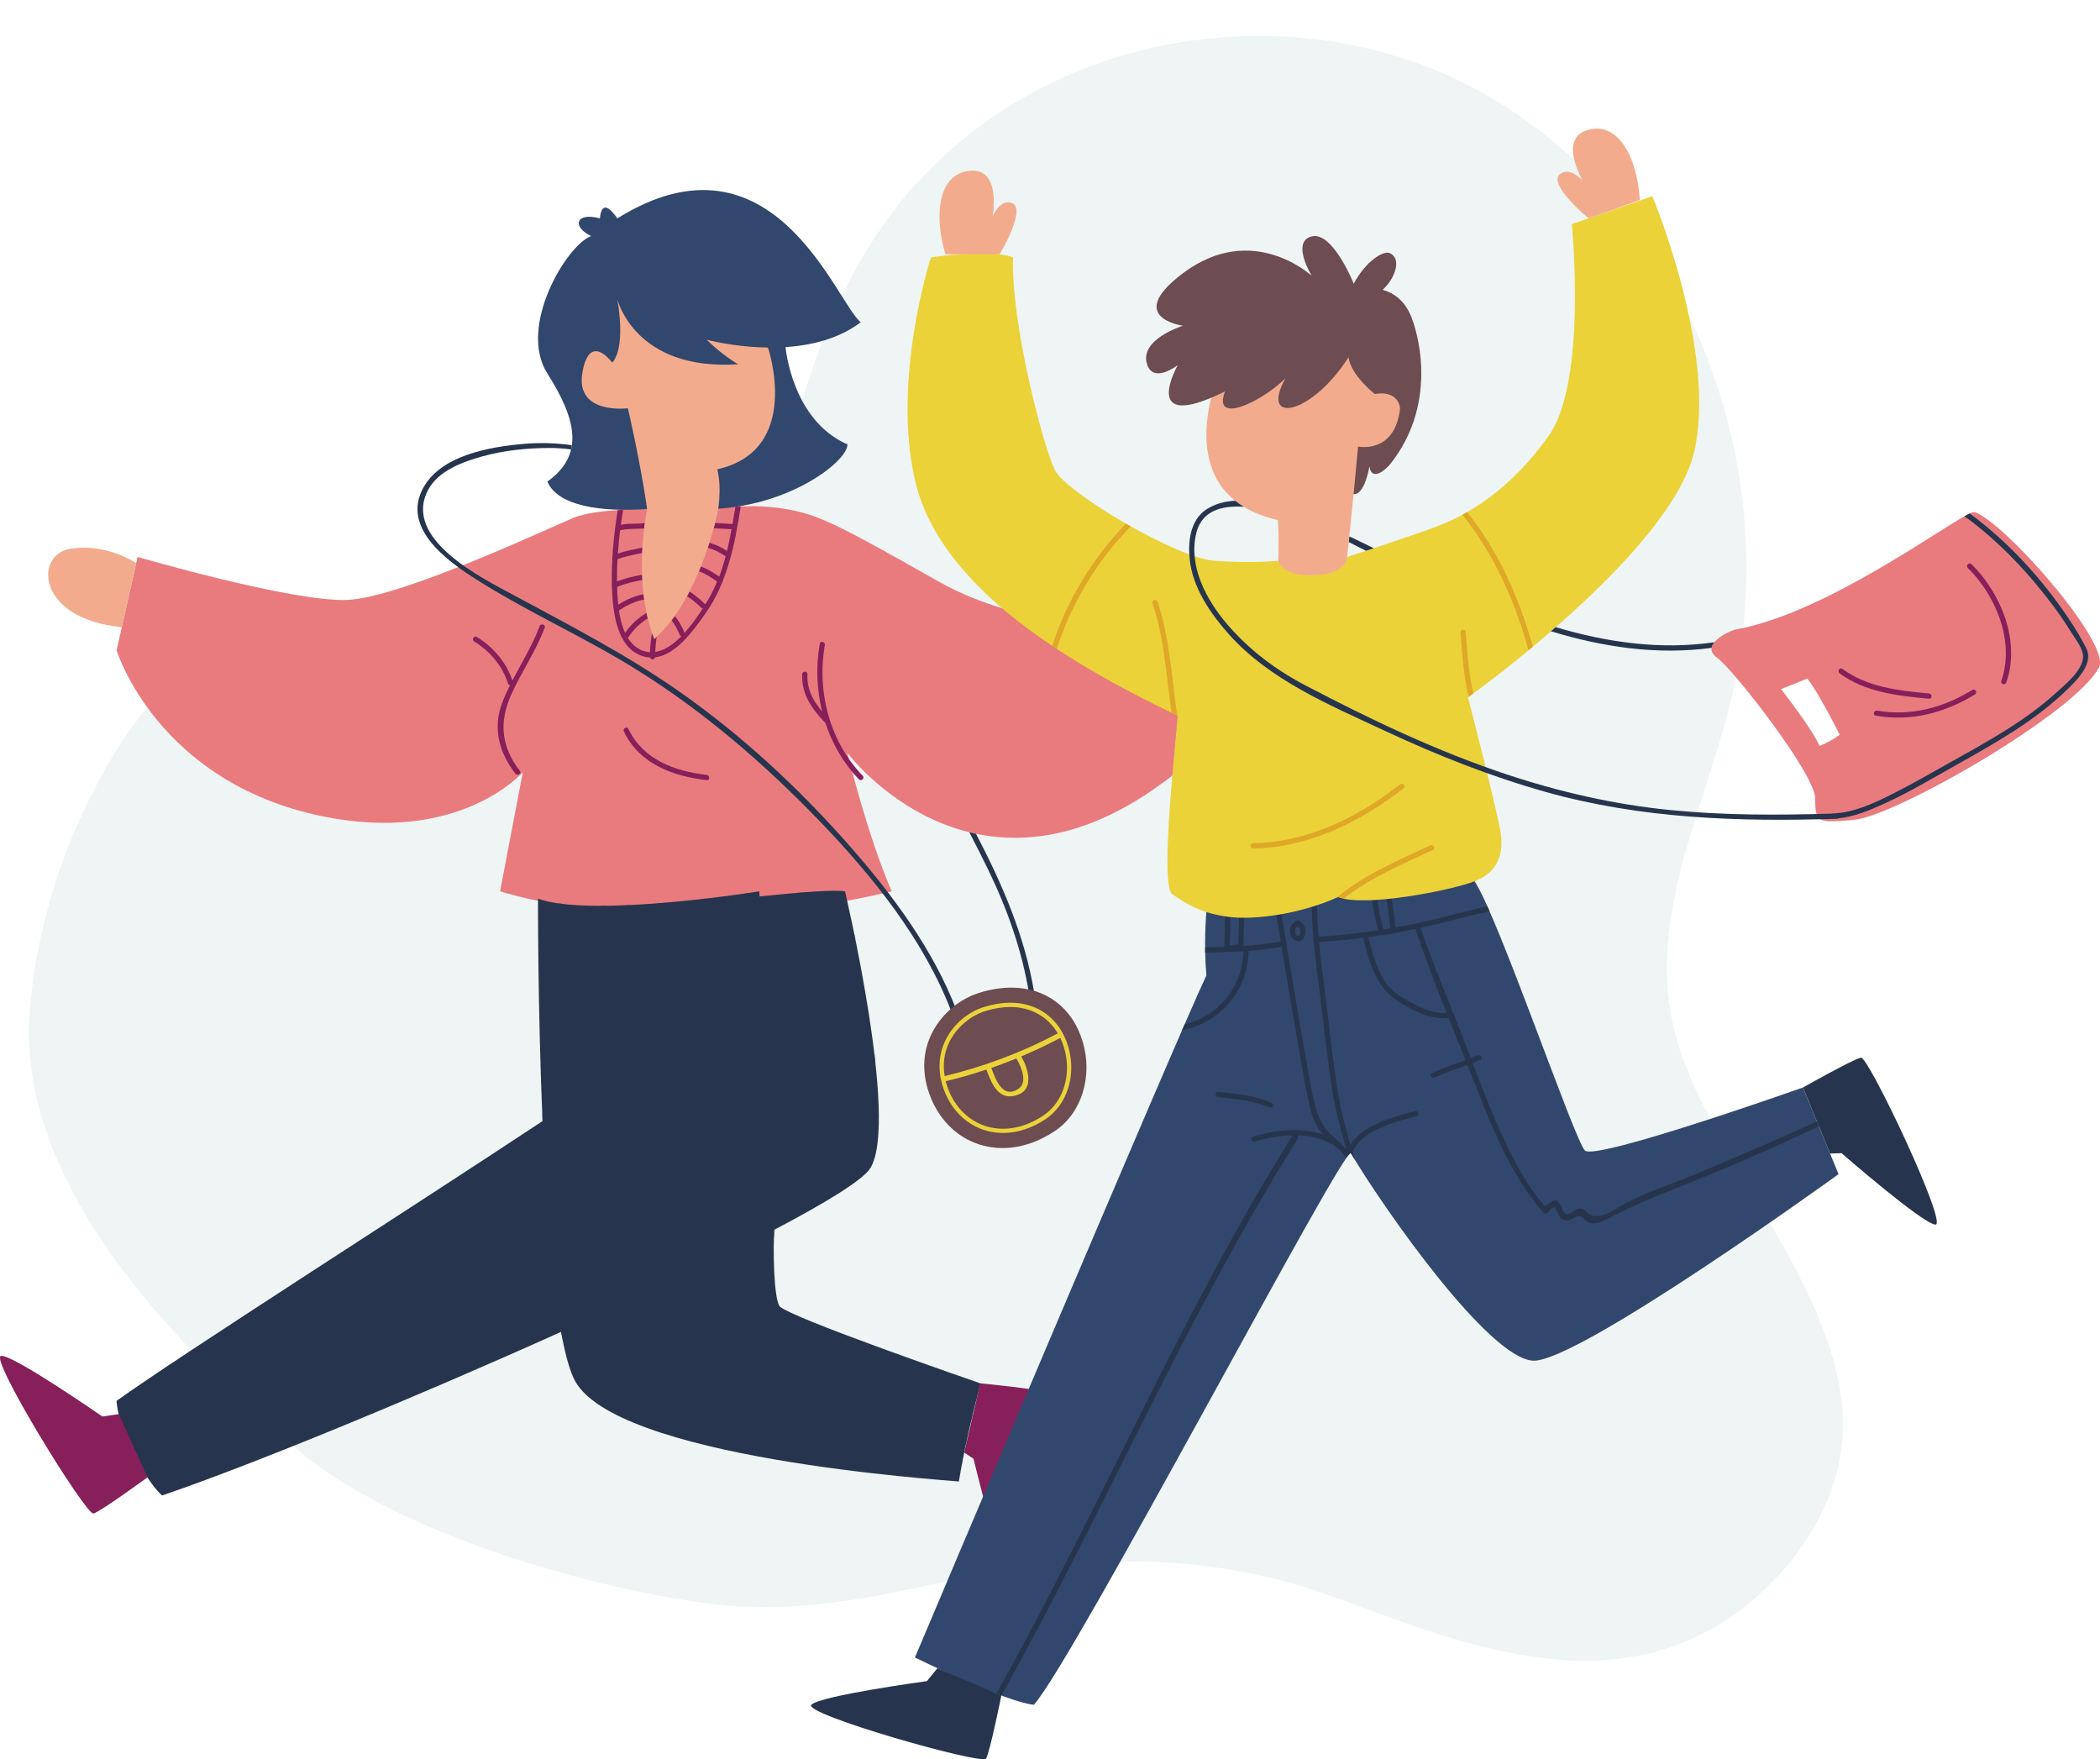 <?xml version="1.0" encoding="utf-8"?>
<!-- Generator: Adobe Illustrator 23.0.4, SVG Export Plug-In . SVG Version: 6.00 Build 0)  -->
<svg version="1.1" xmlns="http://www.w3.org/2000/svg" xmlns:xlink="http://www.w3.org/1999/xlink" x="0px" y="0px"
	 viewBox="0 0 399.74 334.86" style="enable-background:new 0 0 399.74 334.86;" xml:space="preserve">
<style type="text/css">
	.st0{display:none;}
	.st1{display:inline;fill:#FFFFFF;}
	.st2{opacity:0.1;fill:#569B94;}
	.st3{fill:#E97B7E;}
	.st4{fill:#861F5A;}
	.st5{fill:#26354D;}
	.st6{fill:#32476D;}
	.st7{fill:#F2AC8D;}
	.st8{opacity:0.6;fill:#F2AC8D;}
	.st9{opacity:0.6;}
	.st10{fill:#6D4C52;}
	.st11{fill:#EBD239;}
	.st12{fill:#D78C1B;}
	.st13{display:inline;}
	.st14{fill:#1D2626;}
</style>
<g id="BACKGROUND" class="st0">
	<rect x="-62.17" y="-68.06" class="st1" width="500" height="500"/>
</g>
<g id="OBJECTS_1_">
	<path id="BG" class="st2" d="M343.74,245.43c-5.46-11.34-12.58-21.8-18.44-32.93c-3.39-6.43-6.18-13.02-7.39-20.23
		c-1.16-6.93-0.6-14.04,0.72-20.9c2.55-13.26,7.99-25.76,11.04-38.9c5.01-21.58,3.15-44.52-4.99-65.1
		c-7.56-19.1-20.78-35.96-38.11-47.09c-18.23-11.71-40.17-15.6-61.45-12.29c-21.72,3.37-41.68,14.73-55.06,32.2
		c-6.67,8.7-11.5,18.7-15.04,29.04c-3.49,10.19-6.54,20.47-13.49,28.94c-11.51,14.02-30.36,14.92-47.14,15.52
		c-10.26,0.37-20.22,1.04-30.26,3.39c-10.36,2.43-20.46,6.25-29.67,11.6C25.82,133.7,7.7,161.5,5.62,193.33
		c-2.53,38.73,41.29,73.57,49.37,81.13c17.52,16.37,55.55,27.59,79.81,30.76c12.57,1.64,25.15,0.09,37.47-2.54
		c14.97-3.2,30.15-5.72,45.5-5.43c7.77,0.14,15.5,1.14,23.08,2.83c6.84,1.53,13.3,3.97,19.85,6.4c11.46,4.25,23.19,8.23,35.42,9.4
		c11.92,1.14,23.72-1.35,33.59-8.27c10.17-7.13,18.65-18.4,20.65-30.84C352.11,265.9,348.39,255.1,343.74,245.43z"/>
	<g id="_x30_1">
		<g>
			<path class="st3" d="M123.19,96.91c0,0-9.67-0.13-14,1.65c-4.33,1.78-32.67,15.15-43,15.63s-40-8.18-40-8.18l-4,17.77
				c0,0,7.67,25.02,39,31.56c26.33,5.5,38.33-8.35,38.33-8.35l-4.33,22.67c0,0,31.12,10.34,74.56,0
				c-4.56-10.34-8.44-26.34-8.44-26.34s24,32.06,59.77,5.86c20.1-13.86,2.28-29.82,2.28-29.82s-25.51,2.22-44.85-8.75
				c-19.33-10.96-22.81-12.68-29-13.73c-6.19-1.05-12.67-0.24-12.67-0.24S123.86,111.81,123.19,96.91z"/>
			<g>
				<g>
					<path class="st4" d="M102.71,119.2c-1.34,3.63-3.39,6.9-5.17,10.32c-1.22-3.52-3.61-6.32-6.77-8.28
						c-0.55-0.34-1.05,0.52-0.5,0.86c3.04,1.89,5.34,4.6,6.44,8.03c0.06,0.19,0.2,0.29,0.36,0.33c-0.52,1.04-1.01,2.1-1.43,3.19
						c-1.9,4.91-0.68,9.53,2.46,13.6c0.39,0.5,1.26,0.01,0.86-0.5c-3.58-4.64-4-9.29-1.63-14.57c1.95-4.34,4.69-8.23,6.35-12.71
						C103.9,118.86,102.93,118.6,102.71,119.2z"/>
					<path class="st4" d="M134.52,147.5c-6.08-0.7-12.11-2.9-14.9-8.75c-0.28-0.58-1.14-0.07-0.86,0.5
						c2.95,6.17,9.35,8.51,15.77,9.25C135.16,148.57,135.16,147.57,134.52,147.5z"/>
					<path class="st4" d="M164.21,147.65c-6.27-6.47-8.77-16.05-7.2-24.85c0.11-0.63-0.85-0.9-0.96-0.27
						c-0.76,4.27-0.6,8.71,0.45,12.92c-1.7-2.03-2.95-4.32-2.8-7.12c0.03-0.64-0.97-0.64-1,0c-0.2,3.75,1.91,6.72,4.42,9.29
						c1.31,3.98,3.44,7.68,6.39,10.73C163.95,148.82,164.66,148.11,164.21,147.65z"/>
					<path class="st4" d="M139.44,99.74c-1.11-0.03-2.21-0.15-3.32-0.2c-0.08,0.3-0.16,0.63-0.27,1c1.14,0.05,2.27,0.15,3.4,0.2
						c-0.25,1.38-0.53,2.77-0.86,4.14c-1.02-0.72-2.17-1.21-3.36-1.57c-0.1,0.31-0.2,0.63-0.31,0.95c1.14,0.35,2.24,0.82,3.22,1.52
						c0.06,0.05,0.13,0.07,0.19,0.08c-0.35,1.33-0.75,2.63-1.23,3.9c-1-0.71-2.24-1.49-3.49-1.92c-0.12,0.3-0.25,0.6-0.37,0.91
						c1.24,0.41,2.5,1.25,3.46,1.95c-0.5,1.19-1.04,2.35-1.7,3.44c-0.17,0.28-0.35,0.58-0.55,0.9c-0.01-0.02-0.02-0.03-0.03-0.05
						c-0.88-0.86-1.9-1.71-2.97-2.4c-0.15,0.3-0.31,0.59-0.47,0.89c0.98,0.65,1.92,1.43,2.73,2.22c0.08,0.08,0.16,0.11,0.25,0.13
						c-0.93,1.46-2.11,3.15-3.45,4.63c-0.48-1.15-1.08-2.26-1.86-3.22c-0.2,0.28-0.41,0.56-0.62,0.84c0.64,0.83,1.15,1.76,1.55,2.74
						c0.06,0.16,0.18,0.25,0.31,0.3c-1.51,1.53-3.2,2.72-4.96,2.98c0.04-0.96,0.12-1.92,0.26-2.87c-0.15,0.14-0.3,0.28-0.45,0.41
						c-0.15-0.39-0.3-0.78-0.43-1.18c-0.21,1.22-0.34,2.45-0.38,3.69c-0.59-0.04-1.19-0.18-1.79-0.47c-1.04-0.5-1.83-1.3-2.44-2.27
						c0.05-0.03,0.09-0.07,0.13-0.13c0.91-1.41,2.21-2.68,3.68-3.58c-0.08-0.34-0.16-0.68-0.23-1.03c-1.61,0.92-3.05,2.28-4.09,3.79
						c-0.6-1.28-0.96-2.77-1.18-4.27c1.47-0.94,3.09-1.79,4.82-2.08c-0.05-0.33-0.09-0.66-0.13-0.99c-1.73,0.29-3.34,1.06-4.83,1.97
						c-0.12-1.18-0.18-2.33-0.2-3.37c1.55-0.65,3.16-1.02,4.81-1.32c-0.02-0.34-0.03-0.67-0.05-1c-1.64,0.3-3.23,0.67-4.78,1.27
						c0-0.09,0-0.19,0-0.28c-0.02-1.31,0.02-2.63,0.09-3.94c1.53-0.59,3.12-0.86,4.7-1.19c0.01-0.35,0.03-0.7,0.05-1.03
						c-1.57,0.34-3.16,0.6-4.68,1.14c0.1-1.48,0.25-2.96,0.43-4.43c1.5-0.37,3.04-0.23,4.58-0.35c0.04-0.36,0.09-0.7,0.13-1.01
						c-1.54,0.17-3.07,0.01-4.58,0.3c0.13-0.95,0.28-1.89,0.43-2.83c-0.33,0.02-0.67,0.04-1.02,0.06
						c-0.74,4.65-1.21,9.37-1.11,14.08c-0.04,0.11-0.04,0.22,0.01,0.33c0,0.16,0,0.33,0.01,0.49c0.15,4.2,0.82,10.91,5.42,12.74
						c0.62,0.25,1.23,0.37,1.83,0.4c0.12,0.47,0.85,0.46,0.95-0.03c4.06-0.47,7.41-5.27,9.56-8.3c4.22-5.95,5.64-13.3,6.75-20.41
						c-0.35,0.01-0.69,0.02-1.01,0.04C139.8,97.52,139.63,98.62,139.44,99.74z"/>
				</g>
			</g>
		</g>
		<path class="st5" d="M148.37,248.6c-1.09-1.62-1.25-11.19-0.96-14.53c10.06-5.28,16.91-9.52,18.27-11.74
			c5.5-9-4.83-52.66-4.83-52.66c-1.82-0.37-8.64,0.17-16.27,0.97l-0.05-0.97c0,0-31.89,5.12-42.12,1.39c0,0-0.06,20.49,0.86,42.34
			c-24.89,16.49-69.15,44.67-81.09,53.26c0.33,5.33,5.33,15,8.67,18c16.71-5.68,47.8-18.47,75.95-31.14
			c0.68,3.76,1.47,6.8,2.39,8.81c7,15.33,70.64,19.37,73.33,19.67c1.33-8.33,4.14-18.67,4.14-18.67S149.71,250.6,148.37,248.6z"/>
		<g>
			<path class="st6" d="M149.53,66.07c0,0,1.16,13.89,11.79,18.52c0,3.41-12.23,12.71-28.18,12.31c-5.28-5.39,0-15.57,0-15.57
				l8.72-19.99L149.53,66.07z"/>
			<path class="st7" d="M146.18,66.16c0,0,6.68,19.51-9.65,23.17c1,4,0,8.5,0,8.5s-3.39,16.36-11.99,23.78
				c-4.34-10.98-1.34-24.7-1.34-24.7l-7.67-16.94L109.19,73l1.33-11.66l7.33-12.94L146.18,66.16z"/>
			<path class="st6" d="M117.52,57c0,0,3.33,13.67,23,12.33c-3-1.67-6-4.67-6-4.67s18.33,5.02,29.33-3.32
				c-4.67-3.68-16.67-38.22-46.33-19.78c-1.33-1.89-3-3.44-3.33,0c-4.67-1.23-5.33,1.63-1.67,3.37c-4.67,1.74-14,17.25-8.33,26.16
				s7,15.58,0,20.58c2,4.67,10.13,5.81,19,5.24c-1.33-9.24-3.67-19.2-3.67-19.2s-10,1.3-8.67-6.7s5.67-2,5.67-2S119.19,67,117.52,57
				z"/>
			<path class="st8" d="M113.19,71.07c-0.57,0.3-0.07,1.16,0.5,0.86c0.46-0.24,0.92-0.21,1.31-0.02c-0.63,0.54-1.04,1.18-1.07,2.09
				c-0.02,0.64,0.98,0.64,1,0c0.02-0.66,0.34-1.07,0.82-1.43c0.25,0.35,0.41,0.76,0.43,1.18c0.02,0.64,1.02,0.64,1,0
				C117.11,71.75,115.09,70.08,113.19,71.07z"/>
			<g class="st9">
				<g>
					<path class="st7" d="M130.82,91.19c-0.93-0.17-1.8-0.49-2.67-0.83c-0.6-0.24-0.86,0.73-0.27,0.96
						c0.87,0.35,1.74,0.67,2.67,0.83C131.19,92.26,131.46,91.3,130.82,91.19z"/>
					<g class="st9">
						<path class="st7" d="M136.52,89.33c0.21-0.05,0.41-0.11,0.62-0.16c-3.46,0.02-6.74,0.03-9.86-1.77
							c-0.56-0.32-1.06,0.54-0.5,0.86c3.15,1.82,6.44,1.92,9.93,1.91C136.65,89.89,136.59,89.61,136.52,89.33z"/>
					</g>
				</g>
			</g>
		</g>
		<path class="st7" d="M25.92,107.19c0,0-5.73-3.94-12.73-2.69c-6.58,1.18-6.28,13.29,9.99,14.89L25.92,107.19z"/>
		<g class="st9">
			<path class="st5" d="M154.7,219.81c3.25-2.81,3.06-7.71,2.9-11.64c-0.26-6.7-1.12-13.45-1.91-20.1
				c-0.72-6.1-1.66-12.17-2.84-18.2c-0.33,0.03-0.67,0.05-1.02,0.08c2.33,11.85,3.68,23.9,4.62,35.94
				c0.37,4.7,0.93,10.35-3.02,13.67c-1.92,1.62-4.01,3.05-6.11,4.43c-13.24,8.75-27.67,15.8-41.86,22.83
				c-25.22,12.5-50.96,23.86-76.44,35.77c0.2,0.27,0.4,0.53,0.6,0.77c5.25-2.38,10.54-4.69,15.77-7.08
				c16.82-7.7,33.61-15.47,50.26-23.53c15.48-7.5,30.99-15.11,45.79-23.9C146.03,226.13,150.66,223.3,154.7,219.81z"/>
			<path class="st5" d="M26.72,279.04c22.28-10.11,44.32-20.8,65.93-32.29c9.97-5.3,19.85-10.78,29.44-16.72
				c6.28-3.89,12.75-7.94,18.11-13.07c6.94-6.63,5.94-17.92,5.3-26.68c-0.5-6.83-1.51-13.6-2.74-20.33c-0.3,0.04-0.63,0.09-1,0.14
				c0.71,3.86,1.35,7.74,1.85,11.64c1.15,8.83,2.27,18.5,0.16,27.26c-1.5,6.23-7.14,10-12.08,13.52
				c-7.96,5.67-16.45,10.6-24.95,15.4c-26.11,14.74-53.19,27.89-80.5,40.26C26.4,278.46,26.56,278.75,26.72,279.04z"/>
			<path class="st5" d="M133.08,210.76c4.09-5.3,4.56-11.95,4.14-18.39c-0.47-7.14-1.59-14.26-2.81-21.33
				c-0.33,0.04-0.67,0.08-1.01,0.12c0.95,5.68,1.81,11.38,2.44,17.11c0.61,5.52,1.04,11.26-0.74,16.61
				c-1.68,5.08-5.68,8.81-9.86,11.9c-4.4,3.26-9.1,6.1-13.54,9.31C95.86,237.55,78.3,246.84,61.1,256.1
				c-9.79,5.27-19.64,10.41-29.52,15.5c-2.28,1.18-4.57,2.35-6.85,3.53c0.13,0.28,0.26,0.56,0.39,0.83c0.98-0.46,1.95-0.92,2.88-1.4
				c7.44-3.83,14.87-7.67,22.27-11.57c18.07-9.52,36.15-19.21,53.36-30.24c4.98-3.19,9.7-6.72,14.61-10
				C123.52,219.23,129.14,215.87,133.08,210.76z"/>
			<path class="st5" d="M23.14,271.06c30.02-18.23,60.01-36.6,89.41-55.82c2.92-1.91,5.84-3.81,8.66-5.86
				c3.05-2.22,4.15-5.54,4.84-9.16c1.22-6.33,1.03-12.97,0.67-19.38c-0.17-2.96-0.36-5.98-0.72-8.97c-0.32,0.03-0.64,0.05-0.96,0.08
				c0.79,5.74,0.94,11.68,0.91,17.37c-0.04,6.17,0.15,15.26-5.39,19.3c-11.83,8.62-24.59,16.1-36.98,23.88
				c-20.16,12.65-40.41,25.17-60.74,37.56C22.92,270.39,23.03,270.72,23.14,271.06z"/>
			<path class="st5" d="M118.42,200.68c0.42-0.76,0.74-1.57,1.01-2.4c0.01-0.02,0.01-0.04,0.02-0.06c1.11-3.49,1.05-7.47,1.15-11.02
				c0.14-4.98-0.1-9.97-0.6-14.93c-0.33,0.02-0.66,0.03-0.99,0.04c0.4,4.07,0.61,8.16,0.62,12.25c0.02,4.11,0.17,8.8-1.02,12.88
				c-3.11-0.86-3.03-9.46-3.15-11.61c-0.25-4.47-0.15-8.95-0.12-13.43c-0.33,0-0.67,0-1,0c-0.04,5.44-0.15,10.89,0.32,16.32
				c0.22,2.51,0.46,8.7,3.63,9.68c-0.14,0.41-0.28,0.82-0.46,1.21c-1.19,2.63-3.09,4.78-5.32,6.64
				c-0.04-11.29-0.51-22.58-0.49-33.87c-0.34-0.01-0.67-0.02-1-0.03c-0.02,11.57,0.48,23.13,0.5,34.7c-1.16,0.89-2.4,1.72-3.67,2.5
				c-0.02-12.49-0.43-24.98-0.48-37.47c-0.34-0.04-0.67-0.08-1-0.13c0.05,12.68,0.47,25.35,0.48,38.03c0,0.06,0.02,0.1,0.03,0.15
				c-1.21,0.72-2.44,1.41-3.65,2.08c0.01,0.36,0.03,0.72,0.04,1.09C109.08,210.01,115.13,206.6,118.42,200.68z"/>
			<path class="st5" d="M162.6,177.69c-1.4,0.51-2.83,0.95-4.21,1.49c-0.25,0.1-0.43,0.33-0.35,0.61
				c1.47,5.06,2.03,10.38,3.04,15.54c0.29,1.5,0.96,3.01,2.07,4.1c1.08,1.06,2.46,1.67,3.48,2.72c-0.06-0.51-0.11-1.02-0.17-1.53
				c-0.29-0.22-0.59-0.44-0.92-0.65c-2.14-1.37-3.14-3.15-3.62-5.62c-0.93-4.79-1.46-9.69-2.78-14.39c1.22-0.45,2.45-0.86,3.68-1.3
				C162.73,178.34,162.67,178.01,162.6,177.69z"/>
			<path class="st5" d="M141.77,252.63c-1.19-0.58-2.6-1.28-3.39-2.38c-1.95-2.71-1.77-6.25-2.45-9.4c3.79-1.81,7.59-3.59,11.4-5.33
				c0.02-0.42,0.04-0.79,0.06-1.12c-8.3,3.77-16.51,7.76-24.72,11.74c-5.23,2.54-10.68,4.88-15.82,7.67
				c0.07,0.35,0.13,0.71,0.2,1.05c1.31-0.72,2.64-1.41,3.98-2.08c0.23,3.17,1.48,6.22,3.21,8.87c1.64,2.51,4.48,3.57,7.1,4.79
				c7.16,3.34,14.84,5.54,22.52,7.29c12.87,2.93,26.02,4.3,39.16,5.38c0.06-0.33,0.12-0.66,0.19-0.99c-12.11-1-24.2-2.28-36.12-4.72
				c-7.06-1.45-14.05-3.34-20.78-5.94c-3.18-1.22-7.26-2.59-9.92-4.79c-2.63-2.19-4.16-6.71-4.37-10c-0.01-0.14-0.07-0.24-0.15-0.32
				c1.85-0.91,3.72-1.78,5.58-2.65c0.73,3.84,1.58,7.8,4.37,10.7c1.39,1.44,3.47,2.24,5.29,2.97c6.13,2.47,12.74,3.9,19.19,5.29
				c12.36,2.67,24.97,4.91,37.58,6.22c0.07-0.33,0.14-0.65,0.21-0.97c-11.79-1.23-23.56-3.32-35.15-5.71
				c-6.49-1.34-13-2.81-19.27-4.95c-2.04-0.7-4.09-1.48-5.93-2.63c-3.74-2.33-4.59-7.33-5.34-11.36c1.61-0.75,3.21-1.5,4.79-2.26
				c0.96-0.46,1.92-0.93,2.88-1.39c0.66,3.48,0.78,7.2,2.96,10.14c0.75,1.02,2.08,1.61,3.19,2.14c4.77,2.25,10.06,3.55,15.14,4.86
				c12.34,3.19,24.93,5.76,37.55,7.62c0.08-0.33,0.16-0.65,0.23-0.97c-11.62-1.73-23.18-4.09-34.59-6.88
				c-5.38-1.32-10.79-2.72-15.96-4.71c-1.51-0.58-3.18-1.23-4.43-2.3c-2.63-2.25-2.57-7.1-3.17-10.36c2.67-1.29,5.35-2.59,8.02-3.87
				c0.95,4.41,0.71,8.98,5.02,11.54c4.09,2.43,8.92,3.8,13.43,5.2c10.66,3.31,21.56,5.78,32.33,8.67c0.09-0.35,0.17-0.67,0.25-0.97
				c-10-2.69-20.09-5.03-30.02-7.96C151.2,256.33,146.29,254.85,141.77,252.63z"/>
		</g>
		<path class="st4" d="M22.62,269.17l-3.14,0.46c0,0-16.79-11.66-19.26-11.55c-2.47,0.11,16.19,30.44,17.58,30.02
			c1.4-0.41,10.27-6.89,10.27-6.89L22.62,269.17z"/>
		<path class="st4" d="M183.54,276.5l1.77,1.17c0,0,4.78,19.87,6.69,21.44c1.92,1.57,8.17-33.49,6.85-34.11
			c-1.32-0.62-12.25-1.69-12.25-1.69L183.54,276.5z"/>
		<g>
			<g>
				<path class="st5" d="M161.74,161.03c-9.64-10.97-20.54-21.08-32.51-29.45c-9.93-6.93-20.6-12.46-31.23-18.18
					c-6.27-3.37-21.46-10.81-16.5-20.16c1.94-3.66,6.63-5.34,10.36-6.38c4.09-1.13,8.4-1.57,12.64-1.59c1.41-0.01,2.81,0.1,4.2,0.27
					c0.06-0.26,0.11-0.53,0.14-0.8c-2.93-0.41-5.93-0.51-9-0.26c-6.61,0.56-16.41,2.2-19.57,8.97c-3.69,7.9,6.22,14.28,11.73,17.68
					c9.49,5.86,19.7,10.43,29.18,16.34c12.97,8.09,24.38,17.97,34.96,28.95c10.06,10.45,19.84,22.64,25.04,36.34
					c0.23,0.6,1.19,0.34,0.96-0.27C177.71,180.82,169.94,170.36,161.74,161.03z"/>
				<path class="st5" d="M185.79,158.71c-0.41-0.08-0.84-0.18-1.28-0.29c1.24,2.38,2.45,4.76,3.61,7.16
					c3.63,7.48,6.41,15.31,7.76,23.54c0.1,0.63,1.07,0.37,0.96-0.27C195.07,178.13,190.77,168.27,185.79,158.71z"/>
			</g>
			<g>
				<g>
					<path class="st10" d="M190.84,218.53C190.84,218.53,190.84,218.53,190.84,218.53c-6.35,0-11.7-3.97-13.96-10.37
						c-1.43-4.04-1.24-8.04,0.54-11.56c1.83-3.62,5.23-6.48,9.09-7.65c2.1-0.64,4.12-0.96,6.02-0.96c6.54,0,11.61,3.82,13.54,10.22
						c2.01,6.65-0.16,13.67-5.28,17.08C197.62,217.41,194.17,218.53,190.84,218.53z"/>
				</g>
			</g>
			<path class="st11" d="M203.32,199.16c-1.57-5.2-5.68-8.3-11-8.3c-1.54,0-3.19,0.26-4.89,0.78c-3.13,0.95-5.89,3.28-7.38,6.21
				c-1.45,2.86-1.6,6.11-0.44,9.39c1.83,5.19,6.18,8.42,11.33,8.42c2.71,0,5.5-0.91,8.09-2.63
				C203.19,210.26,204.95,204.56,203.32,199.16z M180.77,198.22c1.37-2.7,4.01-4.93,6.89-5.8c1.63-0.49,3.19-0.74,4.65-0.74
				c3.94,0,7.16,1.84,9.05,5.03c-0.03,0.01-0.06,0.01-0.09,0.03c-6.79,3.59-13.98,6.3-21.45,8.09
				C179.43,202.51,179.74,200.25,180.77,198.22z M193.46,201.48c0.93,1.49,2.23,4.55,0.4,5.77c-3.03,2.02-4.36-1.84-5.16-3.97
				C190.3,202.72,191.89,202.12,193.46,201.48z M198.58,212.36c-2.45,1.63-5.09,2.5-7.64,2.5c-4.8,0-8.85-3.02-10.57-7.88
				c-0.14-0.39-0.25-0.78-0.35-1.17c2.61-0.62,5.19-1.37,7.73-2.22c1.1,2.91,2.46,6.26,6.22,4.71c2.9-1.2,1.67-5.14,0.42-7.21
				c2.51-1.06,4.97-2.22,7.38-3.49c0.02-0.01,0.03-0.03,0.05-0.04c0.28,0.58,0.52,1.19,0.72,1.84
				C204.07,204.46,202.44,209.79,198.58,212.36z"/>
		</g>
	</g>
	<g id="_x30_2">
		<path class="st6" d="M229.64,173.6c0,0-0.55,5.73,0,12.07c-5.12,10.67-55.48,129.83-55.48,129.83s17.27,8.5,22.65,9
			c7.88-9,58.76-106,60.32-105c6.56,11,26.26,39,34.66,39.5c8.4,0.5,58.18-35.5,58.18-35.5l-6.78-16.5c0,0-39.5,14-41.5,12
			s-16.5-44.5-21-51.25C275.69,161.5,229.64,173.6,229.64,173.6z"/>
		<g>
			<g>
				<path class="st5" d="M247.15,179.15c0.87,0.04,1.24-0.93,1.32-1.63c0.08-0.71-0.18-1.59-0.82-1.97
					c-0.06-0.18-0.21-0.32-0.46-0.31C245.07,175.37,244.93,179.06,247.15,179.15z M246.98,176.32c0.02,0.01,0.03,0.02,0.04,0.03
					c0.52,0.24,0.69,1.45,0.18,1.79c-0.3,0.2-0.65-0.46-0.68-0.69C246.49,177.09,246.62,176.51,246.98,176.32z"/>
				<path class="st5" d="M241.72,210.82c0.59,0.25,0.85-0.72,0.27-0.96c-3.22-1.34-6.69-1.67-10.13-2.02c-0.64-0.06-0.64,0.94,0,1
					C235.22,209.17,238.58,209.51,241.72,210.82z"/>
				<path class="st5" d="M246.44,215.5c-21.35,33.93-37.22,71.97-56.78,106.88c0.32,0.12,0.63,0.24,0.95,0.36
					c19.52-34.87,35.03-71.94,56.35-105.82C247.3,216.37,246.78,214.96,246.44,215.5z"/>
				<path class="st5" d="M345.84,213.44c-7.29,3.44-14.77,6.52-22.18,9.7c-4.68,2.01-9.71,3.54-14.22,5.89
					c-2.16,1.12-5.38,3.89-7.53,1.57c-0.81-0.87-1.6-0.67-2.46,0.01c-2.06,1.63-1.91-1.17-2.98-1.97c-0.74-0.56-2.31,1.08-2.41,0.96
					c-3.9-4.44-6.57-9.95-8.94-15.32c-1.74-3.93-3.28-7.94-4.81-11.95c0.49-0.19,0.98-0.37,1.46-0.57c0.59-0.25,0.08-1.12-0.5-0.86
					c-0.43,0.19-0.87,0.35-1.31,0.51c-0.57-1.49-1.13-2.98-1.71-4.47c-2.62-6.77-5.51-13.44-7.83-20.33c0,0,0,0,0,0
					c4.4-0.95,8.72-2.2,13.11-3.17c-0.14-0.32-0.28-0.63-0.41-0.93c-3.93,0.88-7.82,1.96-11.75,2.87c-1.91,0.44-3.83,0.83-5.75,1.17
					c-0.21-2.19-0.47-4.36-0.95-6.52c-0.14-0.63-1.11-0.36-0.96,0.27c0.47,2.12,0.73,4.26,0.93,6.42c-0.43,0.07-0.86,0.15-1.29,0.22
					c-0.5-1.87-1.01-3.85-1.16-5.77c-0.05-0.64-1.05-0.64-1,0c0.15,1.98,0.65,4,1.16,5.92c-3.76,0.57-7.55,0.97-11.35,1.22
					c-0.2-2.41-0.33-4.81-0.31-7.19c0-0.65-1-0.64-1,0c-0.05,7.38,1.23,14.97,2.07,22.29c0.53,4.57,1.09,9.14,1.77,13.7
					c0.6,4.06,1.65,7.87,2.78,11.75c-0.77-0.9-1.62-1.72-2.53-2.52c-1.96-1.72-2.87-3.47-3.48-6c-0.73-3-1.21-6.07-1.75-9.11
					c-1.71-9.55-3.3-19.12-4.87-28.7c-0.1-0.64-1.07-0.36-0.96,0.27c0.35,2.14,0.71,4.27,1.06,6.41c-2.34,0.46-4.71,0.7-7.08,0.85
					c-0.03-2.13,0.15-4.26,0.17-6.39c0-0.65-1-0.64-1,0c-0.01,2.02-0.17,4.04-0.17,6.07c-0.55,0.08-1.1,0.14-1.65,0.21
					c0.12-2.15,0.15-4.29,0.14-6.44c0-0.65-1-0.65-1,0c0,2.24-0.02,4.48-0.16,6.72c-1.21,0.04-2.42,0.07-3.63,0.11
					c0,0.33,0.01,0.66,0.01,1c2.42-0.08,4.85-0.13,7.27-0.28c-0.17,6.85-4.7,12.34-11.19,13.93c-0.16,0.37-0.32,0.73-0.49,1.12
					c7.34-1.41,12.51-7.56,12.68-15.1c0-0.01,0-0.01,0-0.02c2.09-0.15,4.18-0.39,6.25-0.79c1.18,7.11,2.38,14.22,3.64,21.31
					c0.54,3.04,1.05,6.1,1.75,9.11c0.44,1.89,0.99,3.46,2.24,4.97c0.11,0.14,0.24,0.27,0.35,0.4c-4.22-1.5-9.2-0.9-13.36,0.37
					c-0.62,0.19-0.35,1.15,0.27,0.96c4.59-1.39,10.29-2.03,14.62,0.45c0.12,0.07,0.24,0.08,0.34,0.05c0.88,0.81,1.75,1.62,2.49,2.61
					c0.46-0.67,0.76-0.99,0.86-0.93c0.24,0.41,0.51,0.84,0.79,1.3c-0.15-0.52-0.31-1.04-0.46-1.55c1.81-4.15,8.2-5.78,12.2-6.76
					c0.63-0.15,0.36-1.12-0.27-0.96c-3.94,0.97-9.97,2.57-12.33,6.36c-0.97-3.34-1.88-6.64-2.42-10.12
					c-0.75-4.76-1.32-9.55-1.88-14.34c-0.54-4.63-1.24-9.38-1.68-14.11c2.81-0.19,5.61-0.46,8.4-0.82
					c0.98,4.06,2.31,8.95,5.88,11.54c2.57,1.86,6.93,4.22,10.21,3.72c0.06-0.01,0.11-0.03,0.16-0.06c1.08,2.71,2.17,5.42,3.25,8.12
					c-2.14,0.78-4.32,1.45-6.38,2.44c-0.58,0.28-0.07,1.14,0.5,0.86c2.01-0.97,4.14-1.64,6.24-2.39c0.61,1.53,1.22,3.05,1.82,4.58
					c3.25,8.28,6.73,16.82,12.67,23.57c0.17,0.19,0.54,0.2,0.71,0c2.21-2.6,1.33,0.38,2.9,1.2c0.55,0.29,1.28,0.31,1.82-0.05
					c1.13-0.76,1.72-0.73,2.64,0.3c1.29,1.45,4.43-0.47,5.63-1.09c3.39-1.76,6.83-3.19,10.39-4.6c9.51-3.78,19.03-7.82,28.29-12.25
					L345.84,213.44z M275.31,192.77c-2.86,0.44-6.51-1.78-8.87-3.2c-3.7-2.24-5.01-7.26-5.96-11.21c0.77-0.1,1.53-0.24,2.3-0.35
					c0.05,0.01,0.1,0.02,0.16,0.02c0.81-0.09,1.59-0.19,2.37-0.39c0.02-0.01,0.04-0.02,0.06-0.03c1.36-0.24,2.71-0.51,4.07-0.79
					c0,0.03,0,0.05,0.01,0.08c1.8,5.34,3.83,10.63,5.92,15.89C275.35,192.77,275.33,192.76,275.31,192.77z"/>
			</g>
		</g>
		<path class="st5" d="M178.44,317.54l-2,2.46c0,0-20.25,2.75-22,4.5s32.5,11.5,33.25,10.25s2.92-12.01,2.92-12.01L178.44,317.54z"
			/>
		<path class="st5" d="M348.36,219.58l2.18-0.08c0,0,15.4,13.43,17.87,13.6c2.47,0.16-12.74-32.04-14.17-31.78
			c-1.43,0.26-11.04,5.68-11.04,5.68L348.36,219.58z"/>
		<g>
			<path class="st10" d="M269,61.34c0,0,5.61,14.74-4.56,27.24c-1.75,1.87-3.5,2.42-3.75,0.17c-1,5.21-2.94,6.84-4.67,3.75
				c-1.72-3.09,1.89-11.75,1.89-11.75l1.28-6L269,61.34z"/>
			<path class="st7" d="M231.52,72.67c0,0-8.83,21.67,11.75,26.33c0.25,4.67,0,9.33,0,9.33s6.91,4.67,12.91,0
				c1.33-12,2.33-23.33,2.33-23.33s7,1.51,8-7.24c1-8.76-9.67-16.41-9.67-16.41L231.52,72.67z"/>
			<path class="st10" d="M257.69,54c0,0-4-10-8-9s0,7.5,0,7.5s-11.23-10.45-24.5-0.5c-11.33,8.5,0,10,0,10s-8.58,2.62-6.78,7.52
				c1.28,3.48,5.78-0.02,5.78-0.02s-7.5,13.17,9,5c-2.5,6.5,7,2,11.5-2.5c-5,9,5,7,12-4c0.5,3.5,5,7,5,7s4.33-0.99,4.83,2.76
				c3.67-4.42,5.83-20.09-3.33-22.59c2.46-2.25,3.67-6,1.33-7C263.29,47.64,259.88,49.83,257.69,54z"/>
			<g class="st9">
				<g>
					<path class="st7" d="M263.49,77.18c-2.6-0.7-4.23,1.88-4.47,4.15c-0.07,0.64,0.93,0.63,1,0c0.05-0.52,0.21-1.09,0.46-1.61
						c0.78,0.51,0.97,1.47,0.35,2.25c-0.4,0.5,0.31,1.21,0.71,0.71c0.98-1.24,0.84-2.96-0.52-3.8c0.54-0.62,1.28-0.99,2.2-0.74
						C263.85,78.32,264.11,77.35,263.49,77.18z"/>
					<g>
						<path class="st7" d="M252.94,96.98c-3.04,1.8-6.16,2.66-9.66,2.04c0.02,0.34,0.03,0.67,0.04,1.01
							c3.63,0.57,6.94-0.31,10.12-2.19C254,97.52,253.49,96.65,252.94,96.98z"/>
					</g>
				</g>
			</g>
		</g>
		<g>
			<path class="st11" d="M243.28,106.75c0,0-4.84,0.5-12.09,0s-28.26-13-30.38-17.25S192.47,62,192.83,49
				c-4.39-1.75-15.64,0-15.64,0s-7.5,23.25-3,42.5s26.5,33.5,50,44.75c-1,11.25-3.25,32.5-1,34s5,3.5,10.5,4.25s14.5-0.75,21-3.75
				c5,2,21.5-1.25,26-3s5.5-5.25,5-9s-6.25-26-6.25-26s38.75-27.67,43.08-46.87c4.33-19.21-8-48.54-8-48.54l-15.33,5.33
				c0,0,3,29.72-4.33,40.19c-7.33,10.47-15.67,15.21-21.33,17.34c-5.67,2.13-17.08,5.81-17.08,5.81s0.12,3.24-6.25,3.49
				S243.28,106.75,243.28,106.75z"/>
			<g class="st9">
				<g>
					<path class="st12" d="M266.5,149.31c-8,6.25-17.66,11.05-27.98,11.19c-0.64,0.01-0.65,1.01,0,1
						c10.6-0.14,20.47-5.07,28.69-11.48C267.72,149.62,267,148.92,266.5,149.31z"/>
					<g>
						<path class="st12" d="M220.34,114.53c-0.2-0.61-1.17-0.35-0.96,0.27c2.26,6.77,2.64,13.87,3.63,20.88
							c0.36,0.18,0.72,0.35,1.08,0.52C223.01,128.93,222.69,121.56,220.34,114.53z"/>
					</g>
					<g>
						<path class="st12" d="M200.28,122.93c0.29,0.19,0.57,0.39,0.87,0.58c2.85-8.76,7.6-16.66,14.08-23.32
							c-0.3-0.17-0.6-0.34-0.9-0.51C207.91,106.33,203.15,114.22,200.28,122.93z"/>
					</g>
					<g>
						<path class="st12" d="M279.27,97.48c-0.3,0.17-0.59,0.34-0.89,0.5c5.94,7.33,10,16.45,12.58,25.81
							c0.27-0.23,0.55-0.46,0.83-0.69C289.19,113.81,285.15,104.78,279.27,97.48z"/>
					</g>
					<g>
						<path class="st12" d="M278.02,120.33c0.3,4.14,0.59,8.29,1.54,12.32c0.16-0.11,0.46-0.33,0.88-0.65
							c-0.86-3.83-1.15-7.76-1.43-11.68C278.98,119.69,277.98,119.69,278.02,120.33z"/>
					</g>
					<g>
						<path class="st12" d="M272.27,160.9c-6.15,2.9-12.57,5.55-17.81,9.95c0.08-0.03,0.16-0.07,0.23-0.1
							c0.31,0.12,0.67,0.23,1.07,0.32c5.07-4.04,11.19-6.55,17.02-9.3C273.36,161.49,272.85,160.63,272.27,160.9z"/>
					</g>
				</g>
			</g>
			<path class="st7" d="M190.23,48.4c0.15,0.02,4.99-8.4,2.6-9.65c-2.39-1.25-3.89,2.5-3.89,2.5s1.75-9.25-4.25-8.75
				s-7,8.06-4.75,15.9C182.93,48.38,190.23,48.4,190.23,48.4z"/>
			<path class="st7" d="M302.48,41.56c-0.13,0.07-7.54-6.22-5.72-8.2c1.82-1.99,4.51,1.03,4.51,1.03s-4.78-8.11,1.03-9.67
				c5.81-1.56,9.32,5.21,9.86,13.35C309.34,39.06,302.48,41.56,302.48,41.56z"/>
		</g>
		<g>
			<path class="st3" d="M375.86,97.48c-1.77-0.56-26.99,19.14-45.67,22.38c-2.33,0.81-6.33,3.2-3.33,5.34
				c3,2.14,18.67,22.14,18.67,26.81s0.48,4.65,7.42,4.04c7.83-0.69,41.92-20.22,46.58-28.96
				C402.08,122.67,381.52,99.29,375.86,97.48z M346.36,142c-1.33-3.17-7.33-10.83-7.33-10.83l5-2c2.17,2.67,6.15,10.67,6.15,10.67
				S349.36,140.67,346.36,142z"/>
			<g>
				<path class="st5" d="M261.5,104.35c-1.54-0.76-3.09-1.51-4.64-2.24c-0.04,0.36-0.08,0.72-0.11,1.08c1.1,0.54,2.18,1.1,3.27,1.65
					L261.5,104.35z"/>
				<path class="st5" d="M325.81,123.32c0.06-0.37,0.24-0.73,0.52-1.07c-10.23,1.49-20.39,0.04-30.21-2.87l-0.9,0.78
					C305.15,123.18,315.38,124.72,325.81,123.32z"/>
				<path class="st5" d="M396.57,122.34c-1.19-2.23-2.59-4.34-4.04-6.4c-4.83-6.84-10.79-13.2-17.59-18.2
					c-0.28,0.13-0.61,0.3-1,0.52c6.43,4.67,12.02,10.57,16.78,16.9c1.25,1.66,2.41,3.39,3.51,5.15c0.79,1.27,2.26,3.08,2.28,4.62
					c0.04,2.59-3.29,5.26-4.99,6.82c-5.92,5.42-12.98,9.28-19.94,13.17c-3.74,2.09-7.45,4.24-11.28,6.17
					c-3.53,1.78-7.45,3.65-11.47,3.75c-0.06,0-0.1,0.02-0.15,0.03c-10.23,0.31-20.47,0.34-30.66-0.67
					c-10.67-1.05-21.13-3.44-31.29-6.82c-13.23-4.4-25.87-10.44-38.21-16.9c-5.71-2.99-10.75-6.78-14.95-11.69
					c-3.97-4.64-7.41-11.11-5.84-17.37c1.08-4.31,5-5.23,9.04-4.95c-0.6-0.36-1.13-0.75-1.64-1.16c-1.97,0.1-3.83,0.58-5.47,1.64
					c-3.07,1.99-3.54,6.07-3.21,9.4c0.54,5.45,3.88,10.33,7.41,14.31c7.83,8.82,19.27,13.55,29.73,18.44
					c9.89,4.62,20.07,8.67,30.59,11.63c18.14,5.11,36.78,5.73,55.5,5.12c0.1,0,0.18-0.04,0.25-0.08c3.08-0.32,6-1.54,8.8-2.82
					c4.59-2.09,8.95-4.7,13.35-7.17c7.57-4.25,15.22-8.49,21.5-14.6c1.54-1.5,3.69-3.66,3.9-5.94
					C397.59,124.11,397.1,123.32,396.57,122.34z"/>
			</g>
			<g>
				<path class="st4" d="M375.29,107.4c-0.46-0.45-1.17,0.25-0.71,0.71c5.4,5.32,8.97,14.05,6.37,21.51
					c-0.21,0.61,0.75,0.87,0.96,0.27C384.64,122.09,380.93,112.96,375.29,107.4z"/>
				<path class="st4" d="M367.19,132c-5.71-0.53-11.75-1.18-16.5-4.68c-0.52-0.38-1.02,0.49-0.5,0.86c4.89,3.6,11.13,4.28,17,4.82
					C367.83,133.06,367.83,132.06,367.19,132z"/>
				<path class="st4" d="M375.44,131.32c-5.49,3.39-11.69,5.06-18.12,3.95c-0.63-0.11-0.9,0.85-0.27,0.96
					c6.7,1.16,13.15-0.51,18.88-4.05C376.49,131.84,375.99,130.98,375.44,131.32z"/>
			</g>
		</g>
	</g>
</g>
<g id="DESIGNED_BY_FREEPIK" class="st0">
	<g class="st13">
		<g id="XMLID_319_">
			<g id="XMLID_338_">
				<path id="XMLID_346_" class="st14" d="M198.13,394.41c-0.43,0.44-0.8,0.93-1.11,1.45l-0.46-0.24c-0.07-0.3-0.35-0.5-0.66-0.47
					c-0.33,0.04-0.57,0.34-0.53,0.67c0.04,0.33,0.34,0.57,0.67,0.53c0.06-0.01,0.13-0.03,0.18-0.05l0.45,0.23
					c-0.25,0.55-0.43,1.14-0.54,1.74l0.75,0.13c0.23-1.31,0.85-2.51,1.79-3.47L198.13,394.41z"/>
				<path id="XMLID_345_" class="st14" d="M203.62,392.11c-0.17,0-0.34,0.01-0.51,0.02l-0.07-0.63c0.19-0.15,0.29-0.39,0.27-0.64
					c-0.05-0.39-0.4-0.67-0.79-0.63c-0.39,0.05-0.68,0.4-0.63,0.8c0.03,0.25,0.19,0.46,0.4,0.56l0.07,0.62
					c-0.71,0.12-1.4,0.33-2.06,0.65l0.33,0.68c0.93-0.45,1.94-0.67,2.99-0.67c0.5,0,0.99,0.05,1.48,0.16l0.16-0.74
					C204.72,392.17,204.17,392.11,203.62,392.11z"/>
				<path id="XMLID_344_" class="st14" d="M210.22,394.66c0.33-0.04,0.57-0.34,0.53-0.67c-0.04-0.33-0.34-0.57-0.67-0.53
					c-0.31,0.04-0.54,0.3-0.53,0.61l-0.42,0.36c-0.42-0.43-0.89-0.81-1.41-1.14l-0.4,0.64c1.13,0.71,2.02,1.73,2.56,2.92l0.69-0.31
					c-0.25-0.55-0.57-1.07-0.94-1.54l0.4-0.35C210.09,394.66,210.16,394.66,210.22,394.66z"/>
				<path id="XMLID_343_" class="st14" d="M203.07,402.32c-0.38,0.02-0.78,0.04-1.16,0.04c-0.88,0-1.73-0.06-2.48-0.18
					c-0.39-0.06-0.85-0.15-1.27-0.29c1.05,1.86,3.07,3.12,5.39,3.12c2.86,0,5.26-1.92,5.95-4.5c-0.68,0.45-1.5,0.83-2.46,1.12
					C205.87,401.99,204.49,402.23,203.07,402.32z"/>
				<path id="XMLID_339_" class="st14" d="M203.62,393.62c-3.35,0-6.08,2.67-6.08,5.94c0,0.42,0.04,0.85,0.14,1.26
					c0.67,0.48,2.71,0.89,5.35,0.73c2.88-0.17,5.3-0.96,6.67-2.16c-0.01-0.19-0.02-0.39-0.04-0.58
					C209.27,395.86,206.68,393.62,203.62,393.62z M201.46,400.14c-1.02,0-1.85-0.83-1.85-1.85c0-1.02,0.83-1.85,1.85-1.85
					s1.85,0.83,1.85,1.85C203.31,399.31,202.48,400.14,201.46,400.14z M206.2,399.23c-0.75,0-1.36-0.61-1.36-1.36
					s0.61-1.36,1.36-1.36s1.36,0.61,1.36,1.36S206.95,399.23,206.2,399.23z"/>
			</g>
			<path id="XMLID_336_" class="st14" d="M219.62,395.49c-0.29-0.12-0.8-0.31-1.38-0.24c-0.55,0.07-0.84,0.34-0.84,1.01v0.87h2.23
				v1.72h-2.23v5.45h-1.93v-5.45h-1.34v-1.72h1.34v-0.89c0-1.68,0.9-2.78,2.57-2.78c0.64,0,1.16,0.12,1.59,0.31V395.49z"/>
			<path id="XMLID_334_" class="st14" d="M224.33,398.82c-0.18-0.03-0.36-0.05-0.53-0.05c-0.9,0-1.51,0.55-1.51,1.61v3.91h-1.93
				v-7.17h1.87v0.78c0.45-0.67,1.14-0.98,2.02-0.98c0.41,0,0.85,0.13,1.09,0.34L224.33,398.82z"/>
			<path id="XMLID_331_" class="st14" d="M231.99,400.7c0,0.22-0.02,0.49-0.04,0.65h-5.09c0.21,1.04,0.93,1.49,1.84,1.49
				c0.62,0,1.29-0.25,1.81-0.69l1.13,1.24c-0.81,0.75-1.85,1.09-3.06,1.09c-2.2,0-3.72-1.5-3.72-3.75c0-2.26,1.48-3.8,3.63-3.8
				C230.57,396.93,231.99,398.47,231.99,400.7z M226.88,400.04h3.18c-0.18-0.92-0.73-1.44-1.56-1.44
				C227.58,398.6,227.05,399.15,226.88,400.04z"/>
			<path id="XMLID_328_" class="st14" d="M239.65,400.7c0,0.22-0.02,0.49-0.04,0.65h-5.08c0.21,1.04,0.93,1.49,1.84,1.49
				c0.62,0,1.3-0.25,1.81-0.69l1.13,1.24c-0.81,0.75-1.85,1.09-3.06,1.09c-2.2,0-3.72-1.5-3.72-3.75c0-2.26,1.48-3.8,3.63-3.8
				C238.22,396.93,239.64,398.47,239.65,400.7z M234.53,400.04h3.17c-0.18-0.92-0.73-1.44-1.56-1.44
				C235.24,398.6,234.7,399.15,234.53,400.04z"/>
			<path id="XMLID_325_" class="st14" d="M247.99,400.71c0,2.15-1.49,3.78-3.47,3.78c-0.96,0-1.64-0.38-2.11-0.93v3.71h-1.93v-10.13
				h1.89v0.79c0.47-0.58,1.15-0.98,2.14-0.98C246.5,396.93,247.99,398.56,247.99,400.71z M242.31,400.71c0,1.13,0.75,1.98,1.84,1.98
				c1.14,0,1.85-0.88,1.85-1.98c0-1.09-0.71-1.98-1.85-1.98C243.06,398.73,242.31,399.58,242.31,400.71z"/>
			<path id="XMLID_322_" class="st14" d="M251.1,394.78c0,0.7-0.54,1.23-1.24,1.23s-1.23-0.53-1.23-1.23c0-0.7,0.53-1.24,1.23-1.24
				S251.1,394.08,251.1,394.78z M250.84,404.3h-1.93v-7.17h1.93V404.3z"/>
			<path id="XMLID_320_" class="st14" d="M254.06,399.68l2.7-2.55h2.37l-3.48,3.38l3.5,3.8h-2.38l-2.72-2.9v2.9h-1.93v-10.66h1.93
				V399.68z"/>
		</g>
		<g>
			<path class="st14" d="M122.44,404.23v-1.05c-0.53,0.72-1.39,1.23-2.39,1.23c-1.85,0-3.15-1.41-3.15-3.71
				c0-2.26,1.29-3.72,3.15-3.72c0.95,0,1.82,0.47,2.39,1.25v-3.76h1.1v9.77H122.44z M122.44,402.32v-3.21
				c-0.39-0.62-1.24-1.14-2.12-1.14c-1.42,0-2.27,1.17-2.27,2.74s0.85,2.72,2.27,2.72C121.2,403.43,122.05,402.93,122.44,402.32z"/>
			<path class="st14" d="M124.96,400.69c0-2.05,1.46-3.71,3.49-3.71c2.14,0,3.4,1.67,3.4,3.79v0.28h-5.73
				c0.09,1.33,1.03,2.45,2.55,2.45c0.81,0,1.63-0.32,2.18-0.89l0.53,0.72c-0.7,0.7-1.65,1.08-2.81,1.08
				C126.47,404.41,124.96,402.9,124.96,400.69z M128.43,397.89c-1.51,0-2.26,1.27-2.31,2.36h4.64
				C130.75,399.2,130.04,397.89,128.43,397.89z"/>
			<path class="st14" d="M132.64,403.3l0.57-0.79c0.47,0.54,1.36,1.01,2.33,1.01c1.08,0,1.67-0.51,1.67-1.22
				c0-1.71-4.38-0.66-4.38-3.28c0-1.1,0.95-2.04,2.64-2.04c1.2,0,2.05,0.45,2.62,1.03l-0.51,0.76c-0.42-0.51-1.2-0.89-2.11-0.89
				c-0.97,0-1.57,0.48-1.57,1.11c0,1.55,4.38,0.53,4.38,3.28c0,1.19-0.95,2.14-2.78,2.14C134.33,404.41,133.35,404.06,132.64,403.3z
				"/>
			<path class="st14" d="M139.51,395.42c0-0.41,0.34-0.75,0.73-0.75c0.41,0,0.75,0.34,0.75,0.75c0,0.41-0.34,0.73-0.75,0.73
				C139.84,396.15,139.51,395.83,139.51,395.42z M139.7,404.23v-7.08h1.1v7.08H139.7z"/>
			<path class="st14" d="M142.61,406.05l0.56-0.82c0.59,0.7,1.29,0.97,2.3,0.97c1.17,0,2.27-0.57,2.27-2.12v-1.01
				c-0.51,0.72-1.38,1.26-2.37,1.26c-1.85,0-3.15-1.38-3.15-3.66c0-2.27,1.29-3.68,3.15-3.68c0.95,0,1.8,0.47,2.37,1.25v-1.07h1.1
				v6.87c0,2.34-1.64,3.08-3.37,3.08C144.26,407.11,143.44,406.87,142.61,406.05z M147.74,402.2v-3.09
				c-0.38-0.62-1.23-1.14-2.11-1.14c-1.42,0-2.27,1.13-2.27,2.7c0,1.55,0.85,2.7,2.27,2.7C146.51,403.36,147.36,402.81,147.74,402.2
				z"/>
			<path class="st14" d="M155.44,404.23v-4.63c0-1.25-0.63-1.64-1.58-1.64c-0.86,0-1.68,0.53-2.09,1.1v5.17h-1.1v-7.08h1.1v1.03
				c0.5-0.59,1.46-1.2,2.52-1.2c1.48,0,2.26,0.75,2.26,2.29v4.97H155.44z"/>
			<path class="st14" d="M157.96,400.69c0-2.05,1.46-3.71,3.49-3.71c2.14,0,3.4,1.67,3.4,3.79v0.28h-5.73
				c0.09,1.33,1.02,2.45,2.55,2.45c0.81,0,1.63-0.32,2.18-0.89l0.53,0.72c-0.7,0.7-1.66,1.08-2.81,1.08
				C159.47,404.41,157.96,402.9,157.96,400.69z M161.43,397.89c-1.51,0-2.26,1.27-2.31,2.36h4.64
				C163.75,399.2,163.04,397.89,161.43,397.89z"/>
			<path class="st14" d="M171.38,404.23v-1.05c-0.53,0.72-1.39,1.23-2.39,1.23c-1.85,0-3.15-1.41-3.15-3.71
				c0-2.26,1.29-3.72,3.15-3.72c0.95,0,1.82,0.47,2.39,1.25v-3.76h1.1v9.77H171.38z M171.38,402.32v-3.21
				c-0.4-0.62-1.25-1.14-2.12-1.14c-1.42,0-2.27,1.17-2.27,2.74s0.85,2.72,2.27,2.72C170.13,403.43,170.98,402.93,171.38,402.32z"/>
			<path class="st14" d="M177.72,404.23v-9.77h1.1v3.76c0.57-0.78,1.42-1.25,2.39-1.25c1.85,0,3.15,1.46,3.15,3.72
				c0,2.3-1.3,3.71-3.15,3.71c-1,0-1.86-0.51-2.39-1.23v1.05H177.72z M180.93,403.43c1.44,0,2.29-1.16,2.29-2.72
				s-0.85-2.74-2.29-2.74c-0.86,0-1.73,0.53-2.11,1.14v3.21C179.2,402.93,180.06,403.43,180.93,403.43z"/>
			<path class="st14" d="M185.56,406.01c0.16,0.07,0.43,0.12,0.6,0.12c0.48,0,0.81-0.16,1.05-0.75l0.47-1.07l-2.96-7.15h1.19
				l2.36,5.8l2.34-5.8h1.2l-3.54,8.51c-0.42,1.02-1.14,1.42-2.08,1.44c-0.23,0-0.6-0.04-0.81-0.1L185.56,406.01z"/>
		</g>
	</g>
</g>
</svg>
